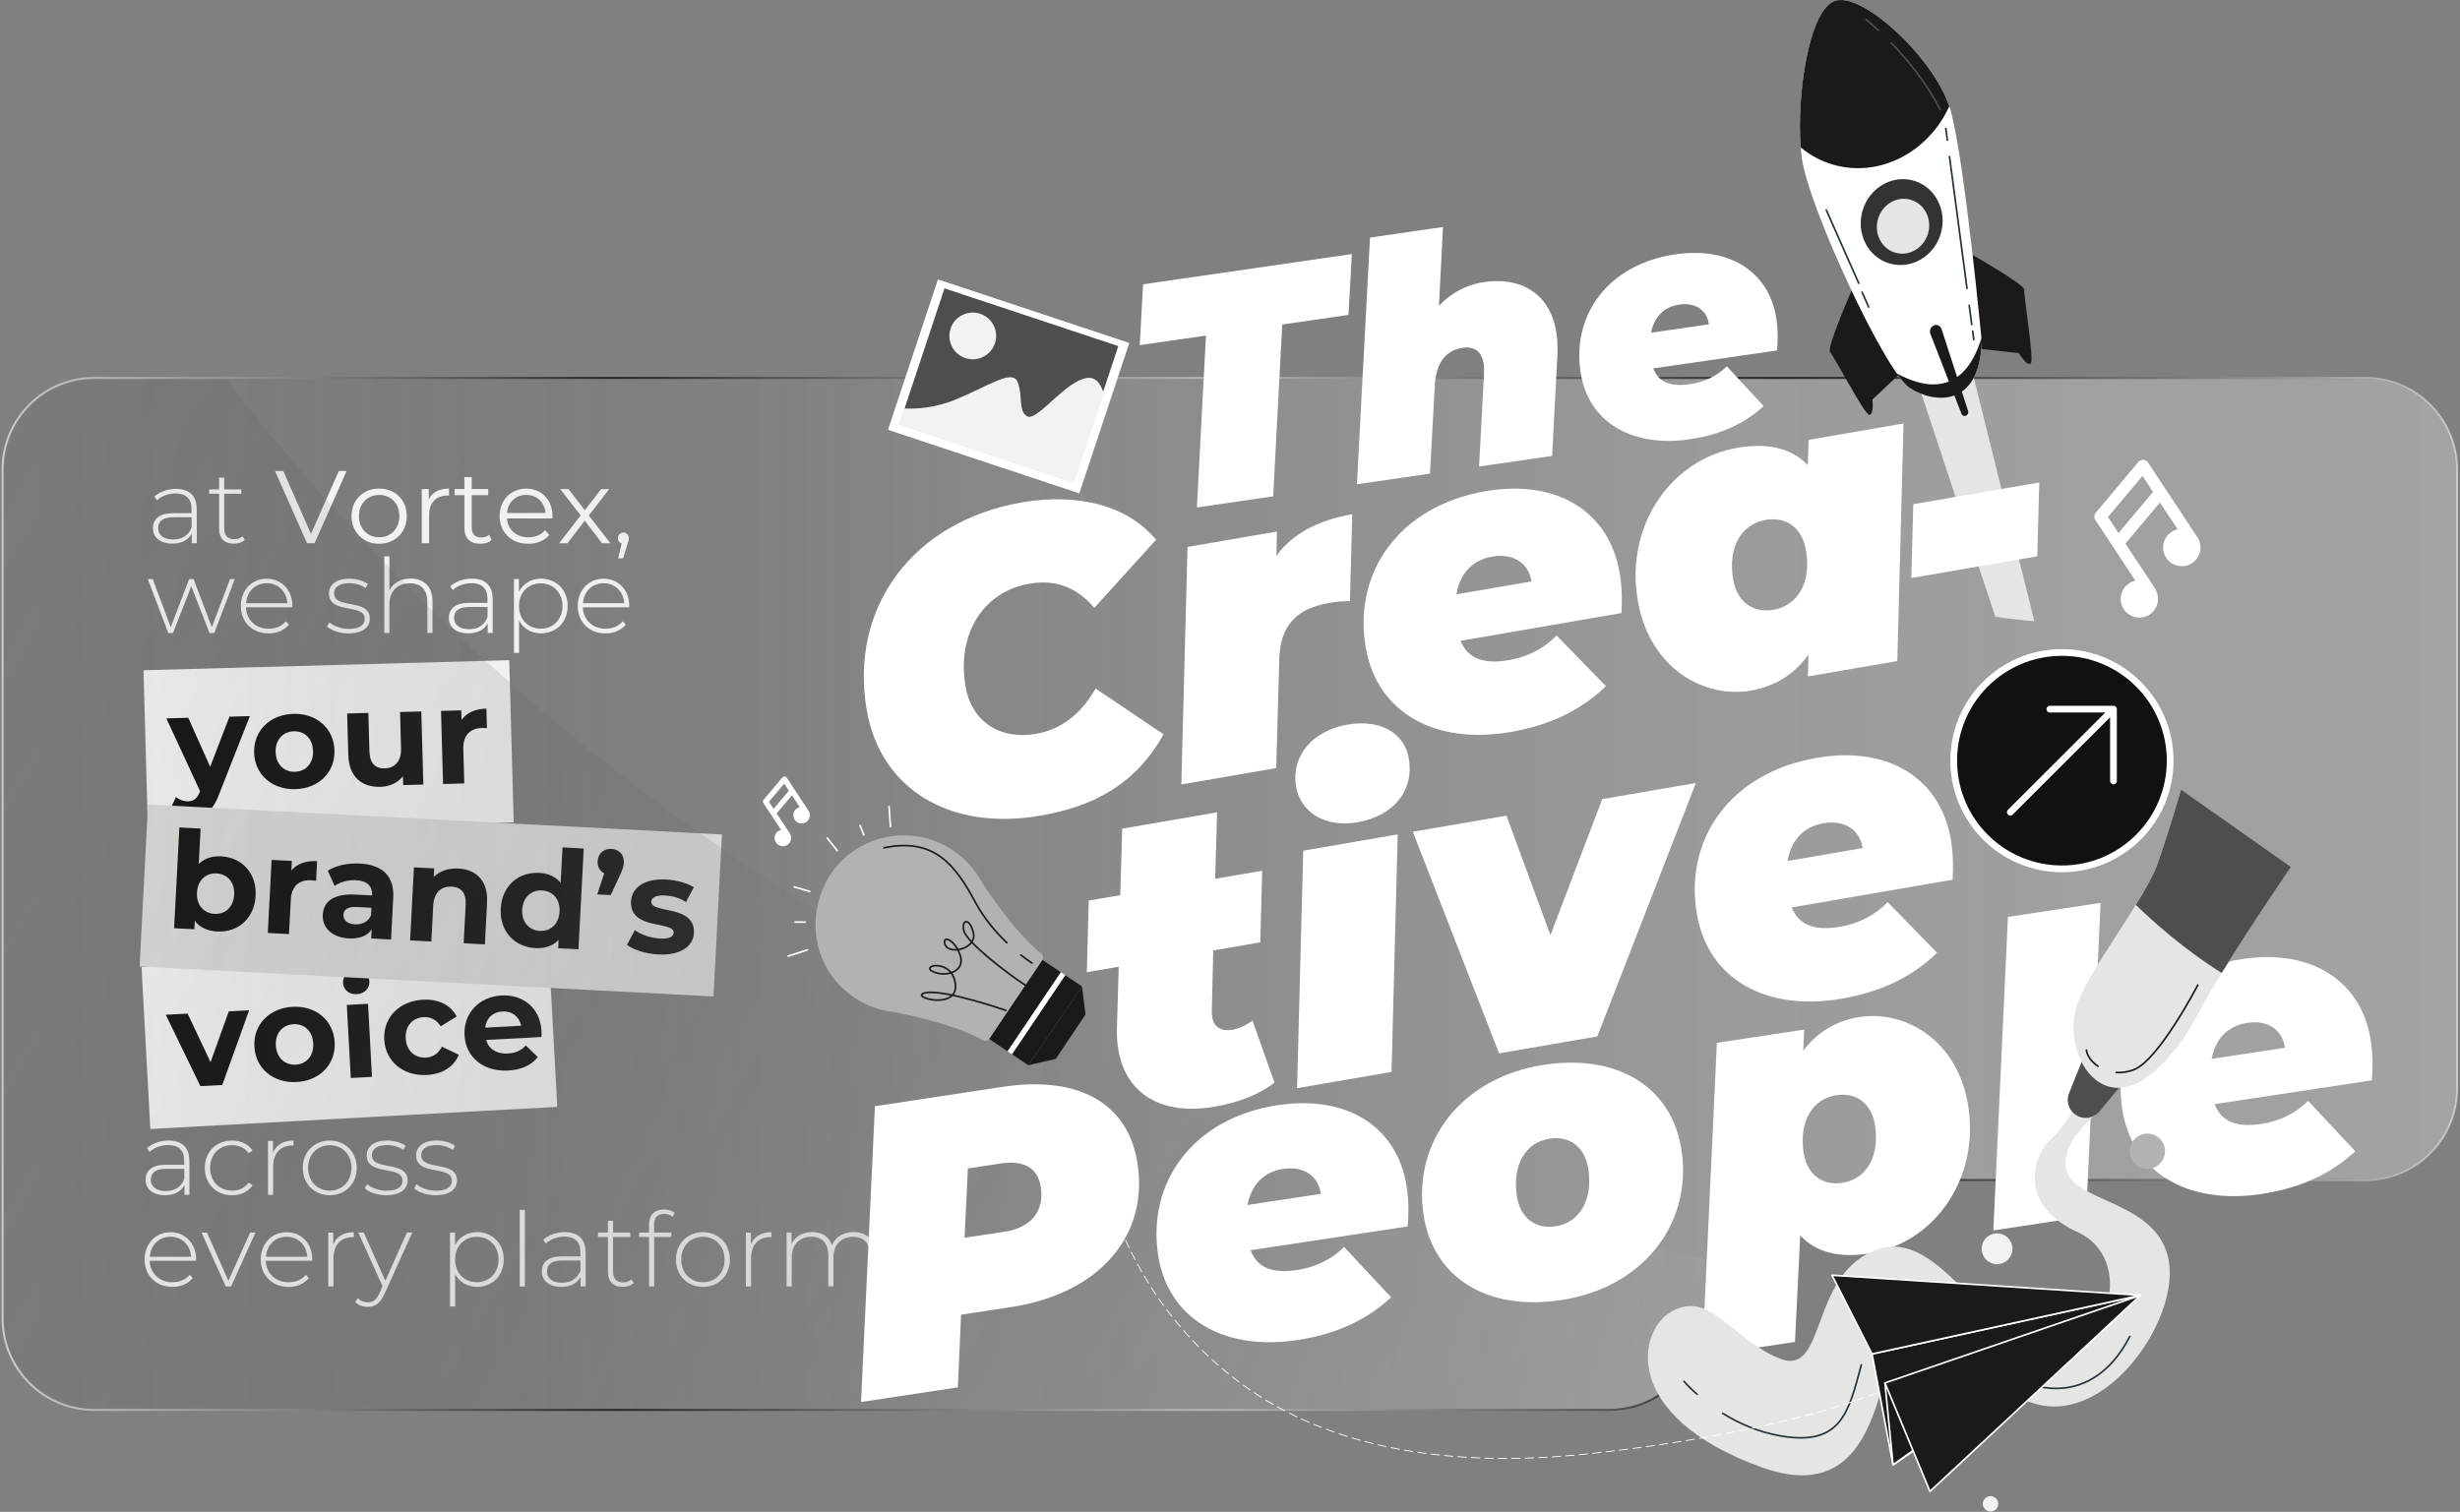 <svg xmlns="http://www.w3.org/2000/svg" width="963" height="592" viewBox="0 0 963 592" fill="none"><rect x="0" y="0" width="963" height="592" fill="#808080" stroke="none"/><path d="M77.035 199.336V212.717H75.087V208.957C73.749 211.379 71.174 212.87 67.481 212.87C62.754 212.87 59.874 210.447 59.874 206.839C59.874 203.638 61.89 200.945 67.752 200.945H74.985V199.251C74.985 195.338 72.834 193.221 68.717 193.221C65.804 193.221 63.178 194.305 61.433 195.897L60.417 194.44C62.517 192.577 65.583 191.442 68.87 191.442C74.087 191.442 77.001 194.102 77.001 199.319L77.035 199.336ZM75.002 206.501V202.537H67.802C63.432 202.537 61.907 204.349 61.907 206.789C61.907 209.533 64.059 211.244 67.769 211.244C71.478 211.244 73.799 209.55 75.002 206.518V206.501Z" fill="white"></path><path d="M95.821 211.396C94.771 212.412 93.077 212.886 91.501 212.886C87.775 212.886 85.759 210.701 85.759 207.144V193.356H81.879V191.611H85.759V187.004H87.775V191.611H94.483V193.356H87.775V206.941C87.775 209.651 89.113 211.142 91.688 211.142C92.941 211.142 94.11 210.735 94.957 209.973L95.804 211.379L95.821 211.396Z" fill="white"></path><path d="M120.198 212.717L107.662 184.429H110.898L122.62 211.057H120.842L132.649 184.429H135.681L123.145 212.717H120.198Z" fill="white"></path><path d="M148.404 212.92C146.354 212.92 144.524 212.463 142.881 211.531C141.238 210.6 139.967 209.329 139.019 207.686C138.07 206.06 137.613 204.197 137.613 202.096C137.613 199.996 138.087 198.099 139.019 196.473C139.967 194.864 141.238 193.593 142.864 192.678C144.474 191.764 146.32 191.306 148.404 191.306C150.487 191.306 152.368 191.764 153.994 192.678C155.62 193.593 156.908 194.864 157.839 196.473C158.771 198.082 159.228 199.962 159.228 202.096C159.228 204.231 158.771 206.06 157.839 207.686C156.908 209.312 155.62 210.6 153.977 211.531C152.334 212.463 150.47 212.92 148.404 212.92ZM148.404 210.379C149.945 210.379 151.3 210.041 152.486 209.346C153.672 208.652 154.604 207.686 155.298 206.433C155.993 205.179 156.332 203.739 156.332 202.096C156.332 200.453 155.993 198.963 155.298 197.726C154.604 196.49 153.672 195.524 152.486 194.83C151.3 194.135 149.945 193.796 148.438 193.796C146.93 193.796 145.575 194.135 144.389 194.83C143.203 195.524 142.254 196.473 141.56 197.726C140.865 198.963 140.51 200.419 140.51 202.096C140.51 203.773 140.865 205.196 141.56 206.433C142.254 207.686 143.203 208.652 144.389 209.346C145.575 210.041 146.913 210.379 148.387 210.379H148.404Z" fill="white"></path><path d="M165.107 212.717V191.493H167.851V197.269L167.563 196.252C168.156 194.643 169.156 193.407 170.562 192.56C171.968 191.713 173.696 191.289 175.779 191.289V194.084C175.678 194.084 175.559 194.084 175.457 194.067C175.356 194.067 175.237 194.05 175.136 194.05C172.899 194.05 171.155 194.728 169.884 196.083C168.614 197.438 167.987 199.369 167.987 201.876V212.7H165.124L165.107 212.717Z" fill="white"></path><path d="M177.998 193.881V191.493H191.127V193.881H177.998ZM188.01 212.92C186.011 212.92 184.486 212.378 183.402 211.311C182.318 210.227 181.793 208.703 181.793 206.738V186.818H184.656V206.585C184.656 207.822 184.977 208.787 185.604 209.448C186.231 210.125 187.146 210.464 188.332 210.464C189.602 210.464 190.652 210.108 191.482 209.38L192.499 211.447C191.94 211.955 191.245 212.327 190.449 212.581C189.653 212.819 188.84 212.937 188.01 212.937V212.92Z" fill="white"></path><path d="M206.729 212.92C204.526 212.92 202.578 212.463 200.901 211.531C199.224 210.6 197.92 209.329 196.988 207.686C196.039 206.06 195.582 204.197 195.582 202.097C195.582 199.996 196.039 198.133 196.937 196.524C197.835 194.915 199.072 193.627 200.664 192.712C202.24 191.781 204.018 191.323 205.983 191.323C207.948 191.323 209.744 191.781 211.303 192.679C212.844 193.576 214.064 194.847 214.962 196.473C215.842 198.099 216.3 199.979 216.3 202.113C216.3 202.249 216.3 202.385 216.283 202.537C216.283 202.689 216.266 202.842 216.266 202.994H197.801V200.86H214.741L213.606 201.707C213.606 200.166 213.268 198.81 212.624 197.608C211.963 196.405 211.065 195.473 209.93 194.796C208.795 194.118 207.491 193.78 206.017 193.78C204.543 193.78 203.256 194.118 202.104 194.796C200.952 195.473 200.037 196.405 199.394 197.625C198.75 198.844 198.428 200.233 198.428 201.792V202.232C198.428 203.841 198.784 205.264 199.495 206.501C200.207 207.72 201.206 208.686 202.494 209.363C203.781 210.058 205.238 210.397 206.881 210.397C208.169 210.397 209.388 210.159 210.506 209.702C211.624 209.245 212.59 208.55 213.403 207.602L215.012 209.465C214.064 210.6 212.895 211.464 211.472 212.057C210.066 212.649 208.507 212.937 206.796 212.937L206.729 212.92Z" fill="white"></path><path d="M218.892 212.717L227.87 201.08L227.836 202.503L219.315 191.51H222.551L229.547 200.606L228.327 200.572L235.324 191.527H238.474L229.869 202.639L229.903 201.097L238.949 212.734H235.679L228.276 203.028L229.411 203.198L222.144 212.734H218.909L218.892 212.717Z" fill="white"></path><path d="M241.981 218.628L243.76 211.158L244.082 212.903C243.455 212.903 242.947 212.7 242.523 212.293C242.1 211.887 241.896 211.362 241.896 210.718C241.896 210.074 242.1 209.549 242.523 209.143C242.947 208.736 243.438 208.533 244.048 208.533C244.658 208.533 245.166 208.753 245.556 209.177C245.945 209.6 246.148 210.125 246.148 210.718C246.148 210.938 246.148 211.142 246.115 211.362C246.081 211.582 246.03 211.819 245.945 212.09C245.86 212.361 245.759 212.683 245.623 213.056L243.929 218.628H241.981Z" fill="white"></path><path d="M91.908 226.759L83.895 247.865H81.998L74.883 229.554L67.734 247.865H65.871L57.858 226.759H59.806L66.837 245.595L74.036 226.759H75.781L82.93 245.561L90.045 226.759H91.908Z" fill="white"></path><path d="M114.422 237.786H96.262C96.465 242.8 100.141 246.188 105.189 246.188C107.866 246.188 110.322 245.222 111.948 243.241L113.117 244.579C111.254 246.849 108.34 248.017 105.155 248.017C98.769 248.017 94.28 243.579 94.28 237.312C94.28 231.045 98.6 226.607 104.393 226.607C110.187 226.607 114.456 230.977 114.456 237.244C114.456 237.414 114.422 237.6 114.422 237.803V237.786ZM96.313 236.211H112.49C112.203 231.637 108.899 228.368 104.41 228.368C99.921 228.368 96.651 231.604 96.329 236.211H96.313Z" fill="white"></path><path d="M127.991 245.307L128.922 243.698C130.532 245.07 133.412 246.239 136.529 246.239C140.967 246.239 142.763 244.663 142.763 242.275C142.763 236.126 128.77 240.666 128.77 232.366C128.77 229.165 131.447 226.59 136.783 226.59C139.459 226.59 142.356 227.403 144.016 228.656L143.084 230.266C141.306 228.978 139.002 228.368 136.732 228.368C132.615 228.368 130.786 230.062 130.786 232.332C130.786 238.684 144.778 234.195 144.778 242.241C144.778 245.68 141.831 248.017 136.444 248.017C132.971 248.017 129.651 246.849 127.991 245.307Z" fill="white"></path><path d="M169.308 235.517V247.848H167.292V235.686C167.292 230.909 164.751 228.402 160.465 228.402C155.485 228.402 152.452 231.604 152.452 236.601V247.831H150.437V217.833H152.452V231.129C153.909 228.267 156.823 226.556 160.736 226.556C165.869 226.556 169.308 229.588 169.308 235.483V235.517Z" fill="white"></path><path d="M192.871 234.466V247.848H190.923V244.087C189.585 246.51 187.01 248 183.317 248C178.591 248 175.711 245.578 175.711 241.97C175.711 238.769 177.727 236.075 183.588 236.075H190.822V234.382C190.822 230.469 188.67 228.351 184.554 228.351C181.64 228.351 179.014 229.435 177.269 231.028L176.253 229.571C178.354 227.708 181.42 226.573 184.706 226.573C189.924 226.573 192.837 229.232 192.837 234.449L192.871 234.466ZM190.855 241.631V237.668H183.656C179.285 237.668 177.761 239.48 177.761 241.919C177.761 244.663 179.912 246.374 183.622 246.374C187.332 246.374 189.653 244.68 190.855 241.648V241.631Z" fill="white"></path><path d="M222.212 237.295C222.212 243.647 217.723 248 211.777 248C208.05 248 204.899 246.188 203.205 243.02V255.674H201.189V226.725H203.137V231.705C204.797 228.47 207.982 226.573 211.794 226.573C217.74 226.573 222.229 230.977 222.229 237.278L222.212 237.295ZM220.196 237.295C220.196 231.993 216.52 228.402 211.658 228.402C206.796 228.402 203.171 231.993 203.171 237.295C203.171 242.597 206.813 246.188 211.658 246.188C216.503 246.188 220.196 242.597 220.196 237.295Z" fill="white"></path><path d="M246.301 237.786H228.141C228.344 242.8 232.02 246.188 237.069 246.188C239.745 246.188 242.202 245.222 243.828 243.241L244.997 244.579C243.133 246.849 240.22 248.017 237.035 248.017C230.648 248.017 226.159 243.579 226.159 237.312C226.159 231.045 230.479 226.607 236.272 226.607C242.066 226.607 246.335 230.977 246.335 237.244C246.335 237.414 246.301 237.6 246.301 237.803V237.786ZM228.192 236.211H244.37C244.082 231.637 240.779 228.368 236.289 228.368C231.8 228.368 228.531 231.604 228.209 236.211H228.192Z" fill="white"></path><path d="M74.154 454.484V467.866H72.206V464.105C70.868 466.527 68.293 468.018 64.6 468.018C59.874 468.018 56.994 465.596 56.994 461.988C56.994 458.786 59.01 456.093 64.871 456.093H72.105V454.399C72.105 450.487 69.97 448.369 65.837 448.369C62.923 448.369 60.297 449.453 58.553 451.045L57.536 449.589C59.637 447.726 62.703 446.591 65.989 446.591C71.207 446.591 74.121 449.25 74.121 454.467L74.154 454.484ZM72.139 461.632V457.669H64.939C60.569 457.669 59.044 459.481 59.044 461.92C59.044 464.664 61.195 466.375 64.905 466.375C68.615 466.375 70.936 464.681 72.139 461.649V461.632Z" fill="white"></path><path d="M80.169 457.313C80.169 451.012 84.658 446.607 90.841 446.607C94.195 446.607 97.109 447.895 98.854 450.486L97.363 451.57C95.822 449.436 93.484 448.42 90.858 448.42C85.878 448.42 82.253 451.977 82.253 457.313C82.253 462.648 85.895 466.206 90.858 466.206C93.484 466.206 95.839 465.189 97.363 463.055L98.854 464.139C97.109 466.68 94.212 468.018 90.841 468.018C84.658 468.018 80.169 463.58 80.169 457.313Z" fill="white"></path><path d="M114.896 446.591V448.572C114.726 448.572 114.574 448.539 114.404 448.539C109.712 448.539 106.934 451.655 106.934 456.872V467.866H104.918V446.76H106.866V451.367C108.154 448.301 110.949 446.591 114.913 446.591H114.896Z" fill="white"></path><path d="M118.539 457.313C118.539 451.045 123.028 446.607 129.092 446.607C135.157 446.607 139.646 451.045 139.646 457.313C139.646 463.58 135.157 468.018 129.092 468.018C123.028 468.018 118.539 463.58 118.539 457.313ZM137.579 457.313C137.579 452.011 133.937 448.42 129.092 448.42C124.247 448.42 120.605 452.011 120.605 457.313C120.605 462.615 124.247 466.206 129.092 466.206C133.937 466.206 137.579 462.615 137.579 457.313Z" fill="white"></path><path d="M142.78 465.308L143.712 463.699C145.321 465.071 148.201 466.24 151.318 466.24C155.756 466.24 157.552 464.664 157.552 462.276C157.552 456.127 143.559 460.667 143.559 452.367C143.559 449.165 146.236 446.591 151.572 446.591C154.248 446.591 157.145 447.404 158.805 448.657L157.873 450.266C156.095 448.979 153.791 448.369 151.521 448.369C147.404 448.369 145.575 450.063 145.575 452.333C145.575 458.685 159.567 454.196 159.567 462.242C159.567 465.681 156.62 468.018 151.233 468.018C147.76 468.018 144.44 466.849 142.78 465.308Z" fill="white"></path><path d="M162.108 465.308L163.04 463.699C164.666 465.071 167.529 466.24 170.646 466.24C175.085 466.24 176.88 464.664 176.88 462.276C176.88 456.127 162.888 460.667 162.888 452.367C162.888 449.165 165.564 446.591 170.9 446.591C173.577 446.591 176.474 447.404 178.134 448.657L177.202 450.266C175.423 448.979 173.12 448.369 170.85 448.369C166.733 448.369 164.904 450.063 164.904 452.333C164.904 458.685 178.896 454.196 178.896 462.242C178.896 465.681 175.949 468.018 170.562 468.018C167.089 468.018 163.769 466.849 162.108 465.308Z" fill="white"></path><path d="M76.747 493.68H58.587C58.79 498.694 62.466 502.082 67.514 502.082C70.191 502.082 72.647 501.116 74.274 499.135L75.442 500.473C73.579 502.743 70.665 503.911 67.481 503.911C61.094 503.911 56.605 499.456 56.605 493.206C56.605 486.956 60.925 482.501 66.718 482.501C72.512 482.501 76.781 486.871 76.781 493.138C76.781 493.308 76.747 493.494 76.747 493.697V493.68ZM58.638 492.105H74.816C74.528 487.532 71.224 484.262 66.735 484.262C62.246 484.262 58.977 487.498 58.655 492.105H58.638Z" fill="white"></path><path d="M99.989 482.636L90.451 503.742H88.385L78.881 482.636H81.016L89.418 501.523L97.905 482.636H99.972H99.989Z" fill="white"></path><path d="M122.214 493.68H104.054C104.258 498.694 107.934 502.082 112.982 502.082C115.658 502.082 118.115 501.116 119.741 499.135L120.91 500.473C119.046 502.743 116.133 503.911 112.948 503.911C106.561 503.911 102.072 499.456 102.072 493.206C102.072 486.956 106.392 482.501 112.186 482.501C117.979 482.501 122.248 486.871 122.248 493.138C122.248 493.308 122.214 493.494 122.214 493.697V493.68ZM104.105 492.105H120.283C119.995 487.532 116.692 484.262 112.202 484.262C107.713 484.262 104.444 487.498 104.122 492.105H104.105Z" fill="white"></path><path d="M138.511 482.484V484.466C138.341 484.466 138.189 484.432 138.02 484.432C133.327 484.432 130.532 487.548 130.532 492.765V503.759H128.516V482.653H130.464V487.26C131.752 484.194 134.547 482.484 138.511 482.484Z" fill="white"></path><path d="M161.38 482.636L150.538 506.605C148.844 510.484 146.744 511.737 143.948 511.737C142.051 511.737 140.272 511.093 139.053 509.84L140.069 508.298C141.153 509.433 142.407 509.958 143.982 509.958C145.93 509.958 147.336 509.078 148.624 506.198L149.759 503.657L140.255 482.636H142.39L150.843 501.523L159.296 482.636H161.363H161.38Z" fill="white"></path><path d="M197.192 493.189C197.192 499.541 192.703 503.894 186.757 503.894C183.03 503.894 179.879 502.082 178.185 498.914V511.568H176.169V482.619H178.117V487.599C179.777 484.364 182.962 482.467 186.774 482.467C192.72 482.467 197.209 486.871 197.209 493.172L197.192 493.189ZM195.176 493.189C195.176 487.887 191.5 484.296 186.638 484.296C181.776 484.296 178.151 487.887 178.151 493.189C178.151 498.491 181.793 502.082 186.638 502.082C191.483 502.082 195.176 498.491 195.176 493.189Z" fill="white"></path><path d="M203.459 473.743H205.475V503.742H203.459V473.743Z" fill="white"></path><path d="M229.259 490.36V503.742H227.311V499.982C225.973 502.404 223.398 503.894 219.705 503.894C214.978 503.894 212.099 501.472 212.099 497.864C212.099 494.663 214.115 491.969 219.976 491.969H227.209V490.276C227.209 486.363 225.075 484.245 220.941 484.245C218.028 484.245 215.402 485.329 213.657 486.922L212.641 485.465C214.741 483.602 217.807 482.467 221.094 482.467C226.311 482.467 229.225 485.143 229.225 490.343L229.259 490.36ZM227.226 497.525V493.562H220.027C215.656 493.562 214.131 495.374 214.131 497.813C214.131 500.557 216.283 502.268 219.993 502.268C223.703 502.268 226.023 500.574 227.226 497.542V497.525Z" fill="white"></path><path d="M248.046 502.404C246.996 503.42 245.301 503.894 243.726 503.894C239.999 503.894 237.983 501.709 237.983 498.152V484.364H234.104V482.619H237.983V478.012H239.999V482.619H246.708V484.364H239.999V497.949C239.999 500.659 241.337 502.149 243.912 502.149C245.166 502.149 246.335 501.743 247.182 500.981L248.029 502.404H248.046Z" fill="white"></path><path d="M256.042 479.57V482.636H262.801V484.381H256.092V503.742H254.077V484.381H250.197V482.636H254.077V479.401C254.077 475.878 256.177 473.574 259.938 473.574C261.479 473.574 263.089 474.014 264.105 474.946L263.292 476.487C262.445 475.725 261.276 475.319 260.023 475.319C257.397 475.319 256.059 476.775 256.059 479.57H256.042Z" fill="white"></path><path d="M264.613 493.189C264.613 486.922 269.102 482.484 275.167 482.484C281.232 482.484 285.721 486.922 285.721 493.189C285.721 499.456 281.232 503.894 275.167 503.894C269.102 503.894 264.613 499.439 264.613 493.189ZM283.654 493.189C283.654 487.887 280.012 484.296 275.167 484.296C270.322 484.296 266.68 487.887 266.68 493.189C266.68 498.491 270.322 502.082 275.167 502.082C280.012 502.082 283.654 498.491 283.654 493.189Z" fill="white"></path><path d="M301.967 482.484V484.466C301.797 484.466 301.645 484.432 301.475 484.432C296.783 484.432 294.005 487.548 294.005 492.765V503.759H291.989V482.653H293.937V487.26C295.224 484.194 298.019 482.484 301.983 482.484H301.967Z" fill="white"></path><path d="M342.589 491.41V503.742H340.573V491.58C340.573 486.803 338.1 484.296 333.984 484.296C329.206 484.296 326.259 487.498 326.259 492.494V503.725H324.243V491.563C324.243 486.786 321.77 484.279 317.653 484.279C312.876 484.279 309.928 487.481 309.928 492.478V503.708H307.913V482.602H309.861V487.125C311.233 484.178 314.113 482.433 317.941 482.433C321.77 482.433 324.531 484.178 325.666 487.531C327.038 484.466 330.104 482.433 334.204 482.433C339.303 482.433 342.606 485.465 342.606 491.36L342.589 491.41Z" fill="white"></path><path d="M214.707 369.991L55.399 378.646L58.845 442.072L218.153 433.417L214.707 369.991Z" fill="white"></path><path d="M97.532 395.588L87.012 424.841L78.457 425.299L64.888 397.35L73.443 396.892L82.421 415.914L89.553 396.011L97.532 395.571V395.588Z" fill="#111111"></path><path d="M99.582 409.816C99.107 401.211 105.426 394.724 114.523 394.233C123.62 393.741 130.548 399.5 131.006 408.105C131.48 416.71 125.212 423.198 116.115 423.689C107.018 424.18 100.039 418.438 99.582 409.816ZM122.603 408.563C122.332 403.617 119.029 400.805 114.896 401.042C110.745 401.262 107.713 404.413 107.984 409.359C108.255 414.305 111.609 417.1 115.76 416.88C119.91 416.659 122.874 413.509 122.62 408.563H122.603Z" fill="#111111"></path><path d="M134.275 384.95C134.14 382.342 136.105 380.207 139.188 380.038C142.271 379.869 144.456 381.664 144.592 384.222C144.744 386.983 142.779 389.117 139.696 389.286C136.613 389.456 134.428 387.542 134.292 384.933L134.275 384.95ZM135.766 393.504L144.067 393.047L145.625 421.656L137.324 422.114L135.766 393.504Z" fill="#111111"></path><path d="M150.42 407.055C149.945 398.451 156.264 391.963 165.564 391.455C171.578 391.133 176.44 393.471 178.777 398.044L172.526 401.855C170.832 399.23 168.478 398.129 165.886 398.264C161.685 398.484 158.551 401.601 158.822 406.598C159.093 411.595 162.549 414.339 166.75 414.119C169.359 413.983 171.578 412.679 172.967 409.833L179.591 413.001C177.761 417.693 173.17 420.606 167.173 420.928C157.873 421.436 150.894 415.677 150.42 407.072V407.055Z" fill="#111111"></path><path d="M211.946 406.056L190.314 407.225C191.296 410.748 194.447 412.764 198.818 412.527C201.85 412.357 203.984 411.341 205.848 409.376L210.523 413.916C208.033 417.1 204.137 418.896 198.97 419.184C189.077 419.726 182.301 413.848 181.844 405.345C181.386 396.79 187.586 390.269 196.31 389.795C204.713 389.337 211.506 394.622 211.997 403.82C212.031 404.464 211.98 405.362 211.963 406.056H211.946ZM189.941 402.397L204.035 401.635C203.256 398.044 200.41 395.859 196.7 396.062C192.922 396.265 190.331 398.705 189.958 402.397H189.941Z" fill="#111111"></path><path d="M199.351 258.505L56.176 262.454L57.928 325.951L201.103 322.002L199.351 258.505Z" fill="white"></path><path d="M97.803 280.421L85.708 311.165C83.133 318.161 79.254 320.346 74.087 320.481C71.156 320.566 67.938 319.685 66.023 318.093L68.903 312.097C70.207 313.181 71.986 313.824 73.629 313.774C75.916 313.706 77.17 312.656 78.22 310.081L78.322 309.81L65.126 281.302L73.697 281.065L82.269 300.273L89.824 280.625L97.803 280.404V280.421Z" fill="#111111"></path><path d="M99.48 294.701C99.243 286.079 105.731 279.778 114.828 279.523C123.925 279.269 130.701 285.215 130.938 293.837C131.175 302.459 124.738 308.76 115.641 309.014C106.544 309.268 99.717 303.322 99.48 294.701ZM122.536 294.074C122.4 289.128 119.181 286.231 115.031 286.35C110.881 286.468 107.764 289.534 107.899 294.48C108.035 299.427 111.304 302.323 115.471 302.204C119.622 302.086 122.688 299.02 122.552 294.074H122.536Z" fill="#111111"></path><path d="M164.92 278.575L165.717 307.201L157.839 307.421L157.738 304.017C155.62 306.574 152.469 307.997 148.946 308.099C141.763 308.302 136.596 304.389 136.342 295.564L135.902 279.388L144.203 279.151L144.609 294.108C144.745 298.901 146.93 300.968 150.606 300.866C154.434 300.764 157.145 298.241 156.992 292.973L156.603 278.812L164.903 278.575H164.92Z" fill="#111111"></path><path d="M190.415 277.44L190.619 285.096C189.924 285.062 189.399 285.029 188.755 285.045C184.181 285.164 181.217 287.756 181.369 293.244L181.742 306.761L173.441 306.998L172.645 278.372L180.573 278.151L180.675 281.929C182.623 279.1 185.994 277.575 190.398 277.457L190.415 277.44Z" fill="#111111"></path><path d="M282.612 326.747L57.952 315.013L54.639 378.447L279.298 390.181L282.612 326.747Z" fill="#E5E5E4"></path><path d="M100.073 350.751C99.599 359.745 93.077 365.149 85.047 364.742C81.219 364.539 78.203 363.15 76.255 360.558L76.086 363.862L68.158 363.455L70.224 324.005L78.525 324.445L77.797 338.318C80.05 336.082 83.031 335.133 86.589 335.32C94.618 335.743 100.547 341.807 100.073 350.802V350.751ZM91.671 350.311C91.925 345.364 88.943 342.231 84.793 342.011C80.643 341.79 77.356 344.602 77.102 349.548C76.848 354.494 79.829 357.628 83.98 357.848C88.13 358.068 91.417 355.257 91.671 350.311Z" fill="#111111"></path><path d="M124.128 337.234L123.722 344.89C123.027 344.805 122.502 344.721 121.858 344.687C117.285 344.45 114.117 346.787 113.846 352.259L113.134 365.759L104.833 365.318L106.324 336.709L114.252 337.115L114.049 340.893C116.217 338.233 119.69 336.98 124.111 337.2L124.128 337.234Z" fill="#111111"></path><path d="M153.926 351.547L153.079 367.876L145.32 367.47L145.506 363.912C143.829 366.436 140.78 367.656 136.579 367.453C129.871 367.097 126.093 363.167 126.347 358.221C126.618 353.173 130.362 349.853 139.086 350.294L145.676 350.632C145.862 347.075 143.846 344.89 139.374 344.653C136.342 344.501 133.157 345.348 130.989 346.889L128.312 340.943C131.565 338.877 136.257 337.894 140.831 338.132C149.555 338.589 154.4 342.891 153.943 351.564L153.926 351.547ZM145.252 358.39L145.405 355.46L139.713 355.155C135.834 354.952 134.529 356.324 134.427 358.238C134.326 360.304 136.003 361.778 138.934 361.948C141.695 362.083 144.151 360.948 145.252 358.39Z" fill="#111111"></path><path d="M190.669 353.41L189.806 369.79L181.505 369.35L182.301 354.24C182.538 349.616 180.522 347.38 176.863 347.177C172.882 346.974 169.884 349.26 169.596 354.528L168.85 368.672L160.55 368.232L162.041 339.622L169.969 340.029L169.799 343.382C172.154 341.045 175.576 339.893 179.455 340.096C186.214 340.452 191.11 344.653 190.653 353.376L190.669 353.41Z" fill="#111111"></path><path d="M228.513 332.254L226.447 371.704L218.519 371.298L218.688 367.995C216.486 370.383 213.386 371.45 209.557 371.247C201.477 370.823 195.548 364.759 196.022 355.765C196.497 346.787 203.018 341.367 211.099 341.79C214.606 341.977 217.519 343.247 219.484 345.686L220.213 331.813L228.513 332.254ZM219.061 356.968C219.315 352.021 216.283 348.871 212.183 348.668C208.033 348.447 204.696 351.259 204.425 356.205C204.17 361.151 207.203 364.302 211.353 364.505C215.453 364.725 218.79 361.914 219.044 356.968H219.061Z" fill="#111111"></path><path d="M244.217 337.759C244.149 339.148 243.878 340.147 242.557 343.01L239.067 350.497L233.799 350.226L236.526 341.943C234.866 341.113 233.833 339.453 233.951 337.217C234.121 334.134 236.458 332.237 239.372 332.389C242.354 332.542 244.369 334.727 244.217 337.759Z" fill="#111111"></path><path d="M245.42 370.027L248.503 364.217C250.976 365.996 254.788 367.317 258.294 367.503C262.123 367.707 263.614 366.775 263.698 365.166C263.936 360.491 246.402 364.37 247.012 352.936C247.3 347.516 252.382 343.942 260.734 344.382C264.664 344.585 268.984 345.72 271.609 347.448L268.543 353.207C265.816 351.462 263.021 350.785 260.412 350.649C256.685 350.446 255.025 351.547 254.957 353.021C254.703 357.916 272.236 354.088 271.643 365.352C271.372 370.671 266.222 374.177 257.668 373.737C252.823 373.483 248.012 371.908 245.437 370.01L245.42 370.027Z" fill="#111111"></path><path opacity="0.39" d="M961.397 426.213V183.836C961.397 164.255 945.524 148.366 925.924 148.366H36.869C17.286 148.366 1.396 164.238 1.396 183.836V516.209C1.396 535.79 17.269 551.678 36.869 551.678H630.013C640.888 551.678 651.154 546.698 657.879 538.144L707.412 475.217C714.138 466.68 724.403 461.683 735.279 461.683H925.924C945.507 461.683 961.397 445.811 961.397 426.213Z" fill="url(#paint0_linear_11_2461)"></path><mask id="mask0_11_2461" style="mask-type:luminance" maskUnits="userSpaceOnUse" x="1" y="148" width="961" height="404"><path d="M961.397 426.213V183.836C961.397 164.255 945.524 148.366 925.924 148.366H36.869C17.286 148.366 1.396 164.238 1.396 183.836V516.209C1.396 535.79 17.269 551.678 36.869 551.678H630.013C640.888 551.678 651.154 546.698 657.879 538.144L707.412 475.217C714.138 466.68 724.403 461.683 735.279 461.683H925.924C945.507 461.683 961.397 445.811 961.397 426.213Z" fill="white"></path></mask><g mask="url(#mask0_11_2461)"><path opacity="0.65" d="M994.786 928.413H-18.644L-219.249 382.934L23.283 51.29C212.387 376.142 538.146 483.5 794.993 513.973L994.786 928.396V928.413Z" fill="url(#paint1_linear_11_2461)"></path></g><path d="M925.924 148.366C945.507 148.366 961.397 164.238 961.397 183.836V426.213C961.397 445.794 945.524 461.683 925.924 461.683H735.279C724.404 461.683 714.138 466.663 707.413 475.217L657.88 538.144C651.154 546.681 640.889 551.678 630.013 551.678H36.87C17.287 551.678 1.397 535.807 1.397 516.209V183.836C1.397 164.255 17.27 148.366 36.87 148.366H925.924ZM925.924 147.57H36.87C16.863 147.57 0.601 163.848 0.601 183.836V516.209C0.601 536.213 16.88 552.475 36.87 552.475H630.013C641.21 552.475 651.595 547.427 658.523 538.636L708.056 475.708C714.663 467.306 724.59 462.479 735.296 462.479H925.941C945.947 462.479 962.21 446.201 962.21 426.213V183.836C962.21 163.832 945.93 147.57 925.941 147.57H925.924Z" fill="url(#paint2_linear_11_2461)"></path><path d="M442.077 134.294L367.179 109.41L347.608 168.307L422.506 193.191L442.077 134.294Z" fill="white"></path><path d="M437.784 135.521L369.734 112.912L352.128 165.894L420.178 188.503L437.784 135.521Z" fill="#4D4E4E"></path><path d="M432.101 154.058C430.322 148.671 427.731 146.503 422.462 148.959C414.416 152.703 405.353 165.204 401.931 162.934C398.526 160.664 400.457 154.888 398.407 149.671C396.357 144.454 387.853 150.704 374.25 156.378C365.95 159.851 358.411 160.19 353.787 159.936L351.686 166.271L420.463 189.121L432.118 154.058H432.101Z" fill="#F2F2F2"></path><path d="M389.48 134.426C387.887 139.22 382.704 141.811 377.91 140.219C373.116 138.627 370.524 133.444 372.116 128.65C373.709 123.856 378.892 121.265 383.686 122.857C388.48 124.449 391.072 129.632 389.48 134.426Z" fill="#F2F2F2"></path><path d="M725.115 113.083C725.115 113.083 714.866 136.492 716.407 137.915C717.949 139.338 729.807 162.341 731.738 162.426C733.67 162.493 732.992 156.446 732.992 156.446L744.46 145.622L725.115 113.1V113.083Z" fill="#1A1A1A"></path><path d="M770.565 98.922C770.565 98.922 792.825 111.457 792.452 113.524C792.079 115.59 796.45 141.1 794.942 142.319C793.452 143.539 790.335 138.288 790.335 138.288L774.665 136.543L770.565 98.922Z" fill="#1A1A1A"></path><path d="M745.172 133.122L781.086 241.462C786.168 242.275 791.267 242.868 796.383 243.224L766.636 123.704L745.172 133.122Z" fill="#E5E5E4"></path><path d="M775.783 133.731C775.783 133.731 769.091 62.877 763.586 43.177C758.08 23.494 728.52 -4.184 717.864 0.525C707.209 5.234 702.686 42.516 705.346 61.877C708.005 81.221 738.074 145.707 747.51 151.873C756.945 158.056 774.987 159.885 775.766 133.731H775.783Z" fill="white"></path><path d="M775.783 133.731C775.783 133.731 775.732 133.257 775.647 132.393C768.549 155.701 752.812 151.89 742.529 146.215C744.494 149.027 746.205 151.009 747.51 151.873C756.945 158.056 774.987 159.885 775.766 133.731H775.783Z" fill="#1A1A1A"></path><path d="M717.864 0.525C707.921 4.912 703.33 37.621 704.905 57.711C708.547 60.743 712.782 63.063 717.543 64.452C735.652 69.737 754.879 59.675 763.078 41.602C756.505 22.054 728.232 -4.048 717.864 0.525Z" fill="#1A1A1A"></path><path d="M740.378 16.82C746.476 23.139 754.133 32.285 759.537 42.991" stroke="#4D4E4E" stroke-width="0.658" stroke-linecap="round" stroke-linejoin="round"></path><path d="M730.451 7.605C730.451 7.605 732.382 9.147 735.364 11.908" stroke="#4D4E4E" stroke-width="0.658" stroke-linecap="round" stroke-linejoin="round"></path><path d="M772.226 129.7L772.666 133.003" stroke="#263238" stroke-width="0.658" stroke-linecap="round" stroke-linejoin="round"></path><path d="M770.87 119.554L771.87 127.058" stroke="#263238" stroke-width="0.658" stroke-linecap="round" stroke-linejoin="round"></path><path d="M763.162 61.335L770.006 112.931" stroke="#263238" stroke-width="0.658" stroke-linecap="round" stroke-linejoin="round"></path><path d="M761.706 50.257L762.315 54.898" stroke="#263238" stroke-width="0.658" stroke-linecap="round" stroke-linejoin="round"></path><path d="M714.934 82.238L727.622 110.898" stroke="#263238" stroke-width="0.658" stroke-linecap="round" stroke-linejoin="round"></path><path d="M728.943 114.405L731.535 120.231" stroke="#263238" stroke-width="0.658" stroke-linecap="round" stroke-linejoin="round"></path><path d="M759.756 91.43C762.368 82.476 757.626 73.217 749.165 70.749C740.705 68.282 731.729 73.54 729.117 82.494C726.505 91.448 731.247 100.707 739.708 103.174C748.168 105.642 757.144 100.383 759.756 91.43Z" fill="#333333"></path><path d="M754.743 91.435C753.066 97.16 747.34 100.514 741.937 98.939C736.533 97.364 733.5 91.452 735.177 85.727C736.854 80.001 742.58 76.648 747.984 78.223C753.388 79.798 756.42 85.71 754.743 91.435Z" fill="#E5E5E4"></path><path d="M755.641 130.632L767.821 161.968C768.075 162.731 768.888 163.086 769.6 162.781C770.328 162.46 770.701 161.596 770.413 160.834L760.012 128.735C759.52 127.43 758.08 126.871 756.861 127.515C755.76 128.091 755.217 129.463 755.641 130.649V130.632Z" fill="#1A1A1A"></path><path d="M392.444 425.586L342.504 433.158L337.066 548.985L374.962 543.243L376.232 514.786L395.663 511.839C430.187 506.604 449.617 484.11 445.314 455.686C441.757 432.243 422.648 421.013 392.444 425.586ZM393.172 482.314L377.587 484.669L378.892 457.533L391.58 455.602C400.253 454.281 406.216 456.838 407.436 464.867C408.876 474.336 403.59 480.722 393.155 482.314H393.172Z" fill="white"></path><path d="M500.167 432.752C467.404 437.715 448.99 462.53 453.361 491.427C457.139 516.31 478.958 529.116 507.858 524.729C521.19 522.713 533.776 518.004 544.584 507.994L526.153 488.277C521.173 493.308 514.549 496.272 507.959 497.271C498.49 498.711 492.256 496.695 489.545 489.547L551.055 480.231C551.479 475.403 551.496 470.135 550.665 464.681C547.227 442.034 528.254 428.483 500.15 432.752H500.167ZM488.343 471.829C489.732 464.715 493.95 458.99 502.301 457.719C510.009 456.551 515.972 460.091 517.09 467.476L488.343 471.829Z" fill="white"></path><path d="M604.399 416.948C572.433 421.792 552.901 446.76 557.272 475.674C560.998 500.252 582.055 513.482 611.124 509.077C643.09 504.233 662.623 479.265 658.252 450.351C654.525 425.79 633.468 412.543 604.399 416.948ZM608.888 480.18C600.706 481.416 595.031 476.538 593.795 468.34C591.948 456.127 597.183 447.302 606.652 445.862C614.851 444.625 620.509 449.504 621.763 457.702C623.609 469.915 618.375 478.757 608.905 480.18H608.888Z" fill="white"></path><path d="M728.215 398.18C718.746 399.619 711.377 404.176 705.905 411.426L706.295 403.159L672.092 408.343L666.367 530.946L702.669 525.44L704.719 483.737C711.207 490.801 720.66 492.495 731.434 490.868C756.641 487.04 774.902 462.259 770.532 433.361C766.568 407.191 745.748 395.554 728.232 398.213L728.215 398.18ZM721.151 463.157C712.969 464.393 707.294 459.515 706.058 451.316C704.211 439.104 709.446 430.278 718.915 428.839C727.097 427.602 732.772 432.48 734.009 440.679C735.855 452.892 730.621 461.734 721.151 463.157Z" fill="white"></path><path d="M780.323 481.789L816.626 476.284L822.318 353.529L786.032 359.034L780.323 481.789Z" fill="white"></path><path d="M928.093 407.479C924.654 384.832 905.681 371.281 877.577 375.549C844.815 380.512 826.401 405.328 830.771 434.225C834.549 459.108 856.368 471.914 885.268 467.527C898.6 465.511 911.186 460.802 921.994 450.791L903.563 431.074C898.583 436.105 891.959 439.07 885.369 440.069C875.9 441.509 869.666 439.493 866.955 432.345L928.465 423.029C928.889 418.201 928.906 412.933 928.076 407.479H928.093ZM865.753 414.627C867.142 407.513 871.36 401.787 879.711 400.517C887.419 399.348 893.382 402.888 894.5 410.274L865.753 414.627Z" fill="white"></path><path d="M468.539 198.692L498.405 194.355L501.945 127.074L527.881 123.297L529.202 99.481L447.482 111.321L446.161 135.154L472.097 131.394L468.539 198.692Z" fill="white"></path><path d="M561.642 151.212C562.116 141.981 566.063 137.136 572.518 136.205C577.329 135.51 580.09 137.695 580.818 142.624C581.005 143.895 580.954 145.318 580.92 146.876L579.006 182.668L607.601 178.518L609.651 139.22C609.837 136.086 609.684 133.274 609.312 130.615C607.025 114.811 595.234 108.374 581.072 110.424C574.754 111.338 568.333 114.337 563.302 119.723L564.895 88.878L536.3 93.028L531.184 189.613L559.779 185.463L561.659 151.212H561.642Z" fill="white"></path><path d="M661.42 172.013C671.923 170.489 681.85 166.847 690.405 159.021L676.006 143.42C672.058 147.35 666.841 149.654 661.64 150.416C654.17 151.5 649.291 149.891 647.19 144.25L695.639 137.221C695.995 133.427 696.046 129.277 695.419 124.991C692.827 107.155 677.971 96.398 655.83 99.6C630.013 103.343 615.394 122.772 618.697 145.538C621.543 165.153 638.652 175.316 661.42 172.013ZM657.388 119.249C663.453 118.368 668.128 121.18 668.975 126.99L646.326 130.276C647.461 124.686 650.815 120.197 657.388 119.249Z" fill="white"></path><path d="M407.182 319.397C428.391 315.738 444.501 307.049 455.512 287.535L428.899 269.614C422.648 280.506 414.585 285.791 405.556 287.349C391.258 289.822 380.332 282.386 377.994 268.903C374.454 248.356 384.787 231.688 403.032 228.538C413.552 226.725 421.971 230.35 428.374 238.04L452.548 211.362C441.621 198.014 422.106 192.915 400.084 196.71C357.513 204.044 332.323 237.668 339.303 278.117C344.571 308.692 371.523 325.546 407.182 319.397Z" fill="white"></path><path d="M500.81 257.723C501.251 244.612 507.942 238.21 520.275 236.092C522.9 235.635 525.238 235.398 528.44 235.364L529.355 201.351C516.531 203.553 506.079 208.753 499.659 217.646L499.879 208.126L464.863 214.157L462.441 307.167L499.591 300.764L500.81 257.74V257.723Z" fill="white"></path><path d="M633.994 224.1C629.996 200.928 610.227 187.41 581.462 192.357C547.921 198.133 529.523 223.981 534.639 253.573C539.027 279.049 561.71 291.736 591.287 286.638C604.941 284.283 617.765 279.202 628.657 268.683L609.329 248.83C604.314 254.098 597.589 257.283 590.847 258.452C581.14 260.129 574.72 258.181 571.772 250.914L634.739 240.056C635.061 235.093 634.976 229.69 634.011 224.1H633.994ZM570.129 232.722C571.4 225.387 575.618 219.425 584.172 217.951C592.067 216.596 598.25 220.102 599.554 227.657L570.129 232.722Z" fill="white"></path><path d="M680.088 175.35C654.272 179.805 636.044 205.62 641.143 235.212C645.768 262.009 667.383 273.51 685.306 270.427C695.013 268.75 702.466 263.906 707.938 256.368L707.718 264.872L742.733 258.841L745.156 165.831L708.006 172.233L707.684 182.109C700.874 174.994 691.133 173.453 680.105 175.35H680.088ZM706.972 215.41C709.124 227.911 703.94 237.092 694.233 238.769C685.848 240.209 679.919 235.313 678.479 226.929C676.328 214.428 681.511 205.247 691.218 203.57C699.603 202.13 705.533 207.026 706.972 215.41Z" fill="white"></path><path d="M798.297 188.918L748.984 197.421L748.205 226.336L797.518 217.832L798.297 188.918Z" fill="white"></path><path d="M437.792 411.07C440.875 428.991 455.427 436.8 475.484 433.344C484.192 431.837 492.662 428.855 498.913 423.892L490.324 399.653C487.749 401.449 485.428 402.702 482.481 403.21C478.212 403.939 475.23 402.431 474.502 398.145C474.366 397.332 474.383 396.469 474.383 395.452L474.942 372.161L493.356 368.994L494.102 340.943L475.688 344.111L476.45 318.076L439.3 324.479L438.538 350.514L426.205 352.631L425.46 380.682L437.945 378.53L437.25 402.008C437.132 405.243 437.318 408.258 437.792 411.053V411.07Z" fill="white"></path><path d="M527.559 283.724C513.261 286.197 505.384 296.513 507.366 308.014C509.06 317.873 518.445 324.208 531.438 321.972C545.735 319.499 553.63 309.336 551.512 297.021C549.818 287.163 540.535 281.488 527.559 283.724Z" fill="white"></path><path d="M547.159 326.715L510.178 333.101L507.756 426.095L544.736 419.726L547.159 326.715Z" fill="white"></path><path d="M625.287 405.836L663.877 306.591L627.218 312.909L606.941 366.182L589.729 319.38L553.071 325.698L586.833 412.459L625.287 405.836Z" fill="white"></path><path d="M720.914 391.048C734.551 388.694 747.391 383.612 758.284 373.093L738.955 353.241C733.941 358.509 727.216 361.693 720.474 362.862C710.767 364.539 704.346 362.591 701.399 355.324L764.366 344.467C764.687 339.503 764.603 334.1 763.637 328.51C759.639 305.338 739.87 291.821 711.106 296.767C677.564 302.543 659.167 328.409 664.283 357.984C668.67 383.46 691.353 396.147 720.931 391.048H720.914ZM713.816 322.361C721.71 321.006 727.893 324.513 729.198 332.067L699.773 337.132C701.043 329.798 705.261 323.835 713.816 322.361Z" fill="white"></path><path d="M807.174 340.215C830.572 340.215 849.541 321.248 849.541 297.851C849.541 274.454 830.572 255.487 807.174 255.487C783.775 255.487 764.806 274.454 764.806 297.851C764.806 321.248 783.775 340.215 807.174 340.215Z" fill="#111111" stroke="white" stroke-width="2.64" stroke-miterlimit="10"></path><path d="M786.98 318.025L827.349 277.677H802.447H827.349V305.795" stroke="white" stroke-width="2.64" stroke-linecap="round" stroke-linejoin="round"></path><path d="M308.522 374.398L316.128 371.925" stroke="white" stroke-width="0.658" stroke-linecap="round" stroke-linejoin="round"></path><path d="M311.232 361.05L315.179 361.067" stroke="white" stroke-width="0.658" stroke-linecap="round" stroke-linejoin="round"></path><path d="M310.928 347.296L316.992 349.074" stroke="white" stroke-width="0.658" stroke-linecap="round" stroke-linejoin="round"></path><path d="M348.027 315.722L348.586 323.7" stroke="white" stroke-width="0.658" stroke-linecap="round" stroke-linejoin="round"></path><path d="M336.677 323.26L338.168 326.918" stroke="white" stroke-width="0.658" stroke-linecap="round" stroke-linejoin="round"></path><path d="M323.819 328.138L327.749 333.101" stroke="white" stroke-width="0.658" stroke-linecap="round" stroke-linejoin="round"></path><path d="M325.496 341.757C325.496 341.757 325.428 341.858 325.394 341.909C325.36 341.96 325.326 342.011 325.293 342.061C314.4 358.916 318.686 380.038 334.356 390.574C339.201 393.843 344.587 395.707 350.025 396.282C352.837 396.808 359.664 398.213 368.05 400.653C375.791 402.906 382.923 406.158 383.889 406.818C383.99 406.886 384.075 406.954 384.177 407.022C385.362 407.886 387.023 407.581 387.836 406.378L387.937 406.226L396.594 393.369L396.695 393.217L399.033 389.744L399.135 389.592L407.791 376.735L407.893 376.583C408.706 375.363 408.35 373.72 407.114 372.941C407.012 372.873 406.91 372.805 406.809 372.755C405.843 372.111 400.151 366.724 395.137 360.406C389.716 353.563 385.854 347.753 384.312 345.365C381.737 340.554 377.977 336.268 373.132 332.999C357.462 322.463 336.304 326.427 325.496 341.79V341.757Z" fill="#B3B2B3"></path><path d="M408.099 375.857L387.238 406.839L394.433 411.683L415.294 380.7L408.099 375.857Z" fill="#1A1A1A"></path><path d="M423.58 386.255L417.007 381.834L396.154 412.832L402.54 417.117L423.58 386.255Z" fill="#1A1A1A"></path><path d="M415.29 380.694L394.429 411.677L396.144 412.831L417.004 381.848L415.29 380.694Z" fill="white"></path><path d="M402.54 417.117L413.297 414.627L424.952 397.231L423.58 386.255L402.54 417.117Z" fill="#1A1A1A"></path><path d="M394.138 369.147C389.97 365.149 385.295 359.796 381.839 353.343C373.979 338.64 365.695 327.901 346.062 331.966" stroke="#1A1A1A" stroke-width="0.658" stroke-linecap="round" stroke-linejoin="round"></path><path d="M403.98 377.108C403.98 377.108 402.235 376.007 399.644 373.94" stroke="#1A1A1A" stroke-width="0.658" stroke-linecap="round" stroke-linejoin="round"></path><path d="M393.765 395.639C393.765 395.639 369.761 387.322 362.392 388.728C355.04 390.151 375.063 395.961 374.013 385.509C372.963 375.058 359.987 378.022 365.187 380.428C370.388 382.85 378.163 380.428 375.826 373.872C373.488 367.317 368.389 366.114 370.032 370.027C371.675 373.94 382.382 371.535 381.06 365.386C379.739 359.254 376.232 359.881 377.316 364.455C378.401 369.028 395.036 381.698 401.338 385.747" stroke="#1A1A1A" stroke-width="0.658" stroke-linecap="round" stroke-linejoin="round"></path><path d="M813.611 430.617C813.611 430.617 810.917 438.087 802.735 446.167C794.553 454.247 791.165 472.507 813.39 482.501C835.616 492.495 826.722 530.725 800.075 526.084C773.428 521.46 758.318 479.248 733.229 489.886C708.141 500.524 715.036 539.567 696.435 531.877C677.835 524.187 670.009 505.961 655.338 513.007C640.685 520.054 634.078 554.626 689.778 574.597C745.477 594.568 732.992 511.178 750.525 514.108C768.041 517.039 769.363 542.362 797.28 549.832C825.198 557.302 852.929 516.717 849.032 493.867C845.153 470.999 814.542 471.016 809.494 459.65C804.446 448.301 821.877 435.191 821.877 435.191C821.877 435.191 820.912 427.111 813.594 430.634L813.611 430.617Z" fill="#E5E5E4"></path><path d="M816.744 411.171L809.951 428.093C808.766 431.057 809.731 434.462 812.306 436.359C815.305 438.578 819.523 438.053 821.911 435.174L835.345 418.862L816.744 411.171Z" fill="#4D4E4E"></path><path d="M853.793 309.183L896.821 339.487C896.821 339.487 870.462 377.887 860.857 396.282C851.252 414.678 837.92 427.67 826.875 425.773C815.83 423.876 809.257 408.495 812.527 395.266C815.796 382.037 839.732 352.309 844.645 338.081C849.575 323.852 853.759 309.183 853.759 309.183H853.793Z" fill="#E5E5E4"></path><path d="M853.793 309.183C853.793 309.183 849.592 323.869 844.679 338.081C843.188 342.366 839.97 348.092 836.107 354.325C842.985 360.982 855.182 371.907 869.717 380.987C881.287 362.134 896.838 339.47 896.838 339.47L853.81 309.166L853.793 309.183Z" fill="#4D4E4E"></path><path d="M846.458 454.467C844.425 457.685 840.156 458.634 836.937 456.601C833.719 454.569 832.77 450.3 834.803 447.082C836.836 443.863 841.105 442.915 844.323 444.947C847.542 446.98 848.491 451.249 846.458 454.467Z" fill="#B3B2B3"></path><path d="M786.862 492.207C785.084 495.019 781.357 495.865 778.545 494.07C775.733 492.274 774.886 488.565 776.681 485.753C778.46 482.941 782.187 482.094 784.999 483.89C787.811 485.668 788.658 489.395 786.862 492.207Z" fill="#F2F2F2"></path><path d="M781.763 590.469C780.865 591.874 779.002 592.298 777.596 591.4C776.19 590.502 775.766 588.639 776.664 587.233C777.562 585.827 779.425 585.404 780.831 586.302C782.237 587.199 782.661 589.063 781.763 590.469Z" fill="#F2F2F2"></path><path d="M674.379 553.423C680.512 557.217 688.287 560.791 697.367 562.316C720.762 566.229 723.641 553.084 728.639 534.452" stroke="#263238" stroke-width="0.658" stroke-linecap="round" stroke-linejoin="round"></path><path d="M659.201 540.872C659.201 540.872 660.996 543.006 664.334 545.953" stroke="#263238" stroke-width="0.658" stroke-linecap="round" stroke-linejoin="round"></path><path d="M793.621 541.532C793.621 541.532 818.422 552.847 833.735 523.34" stroke="#263238" stroke-width="0.658" stroke-linecap="round" stroke-linejoin="round"></path><path d="M821.285 417.506C818.693 415.762 817.016 413.356 816.745 411.171" stroke="#1A1A1A" stroke-width="0.658" stroke-linecap="round" stroke-linejoin="round"></path><path d="M860.365 385.712C860.365 385.712 845.051 415.152 835.345 418.862C832.922 419.793 830.585 420.098 828.433 419.946" stroke="#1A1A1A" stroke-width="0.658" stroke-linecap="round" stroke-linejoin="round"></path><path d="M758.555 533.943C758.555 533.943 728.08 557.336 623.965 569.041C577.617 574.258 526.085 570.734 487.072 542.65C456.799 520.867 437.149 488.141 430.559 453.976" stroke="white" stroke-width="0.334" stroke-linecap="round" stroke-linejoin="round" stroke-dasharray="3.3 1.98"></path><path d="M732.823 530.166L741.056 573.58L837.954 507.18L732.823 530.166Z" fill="#1A1A1A" stroke="white" stroke-width="0.658" stroke-linecap="round" stroke-linejoin="round"></path><path d="M737.888 541.515L741.056 573.58L775.733 548.85L737.888 541.515Z" fill="#1A1A1A" stroke="white" stroke-width="0.658" stroke-linecap="round" stroke-linejoin="round"></path><path d="M717.153 499.338L732.823 530.166L837.954 507.18L717.153 499.338Z" fill="#1A1A1A" stroke="white" stroke-width="0.658" stroke-linecap="round" stroke-linejoin="round"></path><path d="M837.954 507.18L755.506 583.997L737.888 541.515L837.954 507.18Z" fill="#1A1A1A" stroke="white" stroke-width="0.658" stroke-linecap="round" stroke-linejoin="round"></path><path d="M840.884 181.109C840.478 180.483 839.8 180.093 839.038 180.059C838.293 180.025 837.564 180.33 837.09 180.906L820.404 200.775C819.726 201.571 819.658 202.723 820.234 203.604L835.938 227.369C835.074 227.555 834.244 227.877 833.465 228.402C830.093 230.638 829.162 235.178 831.398 238.549C833.634 241.92 838.174 242.851 841.545 240.615C844.73 238.498 845.695 234.331 843.917 231.028L844.001 230.977L832.025 212.853L845.543 196.761L852.471 207.263C851.624 207.449 850.811 207.771 850.049 208.279C846.678 210.515 845.746 215.055 847.982 218.425C850.218 221.796 854.758 222.728 858.129 220.492C861.501 218.256 862.432 213.717 860.196 210.346C860.179 210.312 860.145 210.295 860.128 210.261L840.884 181.143V181.109ZM842.833 192.628L829.314 208.72L825.181 202.452L838.699 186.36L842.833 192.611V192.628Z" fill="white"></path><path d="M307.963 304.508C307.777 304.237 307.472 304.051 307.15 304.034C306.828 304.017 306.506 304.152 306.286 304.407L298.9 313.198C298.595 313.553 298.578 314.062 298.832 314.451L305.778 324.953C305.405 325.038 305.032 325.173 304.677 325.411C303.186 326.393 302.779 328.409 303.762 329.899C304.744 331.39 306.76 331.797 308.251 330.814C309.657 329.882 310.097 328.036 309.301 326.579L309.335 326.545L304.033 318.533L310.013 311.419L313.079 316.06C312.706 316.145 312.351 316.281 312.012 316.501C310.521 317.483 310.114 319.499 311.097 320.99C312.079 322.48 314.095 322.887 315.586 321.904C317.077 320.922 317.483 318.906 316.501 317.416C316.501 317.416 316.484 317.399 316.467 317.382L307.963 304.508ZM308.81 309.607L302.83 316.721L301.001 313.96L306.98 306.846L308.81 309.607Z" fill="white"></path><defs><linearGradient id="paint0_linear_11_2461" x1="1.413" y1="350.006" x2="961.397" y2="350.006" gradientUnits="userSpaceOnUse"><stop offset="0.01" stop-color="#1F140F" stop-opacity="0"></stop><stop offset="0.11" stop-color="#4B423E" stop-opacity="0.14"></stop><stop offset="0.26" stop-color="#817B78" stop-opacity="0.31"></stop><stop offset="0.4" stop-color="#AFABA9" stop-opacity="0.45"></stop><stop offset="0.55" stop-color="#D2CFCE" stop-opacity="0.56"></stop><stop offset="0.7" stop-color="#EBEAE9" stop-opacity="0.64"></stop><stop offset="0.85" stop-color="#FAF9F9" stop-opacity="0.68"></stop><stop offset="0.99" stop-color="white" stop-opacity="0.7"></stop></linearGradient><linearGradient id="paint1_linear_11_2461" x1="-332.562" y1="296.58" x2="1896.44" y2="1583.17" gradientUnits="userSpaceOnUse"><stop offset="0.01" stop-color="#1F140F" stop-opacity="0"></stop><stop offset="0.11" stop-color="#4B423E" stop-opacity="0.14"></stop><stop offset="0.26" stop-color="#817B78" stop-opacity="0.31"></stop><stop offset="0.4" stop-color="#AFABA9" stop-opacity="0.45"></stop><stop offset="0.55" stop-color="#D2CFCE" stop-opacity="0.56"></stop><stop offset="0.7" stop-color="#EBEAE9" stop-opacity="0.64"></stop><stop offset="0.85" stop-color="#FAF9F9" stop-opacity="0.68"></stop><stop offset="0.99" stop-color="white" stop-opacity="0.7"></stop></linearGradient><linearGradient id="paint2_linear_11_2461" x1="0.601" y1="350.022" x2="962.193" y2="350.022" gradientUnits="userSpaceOnUse"><stop stop-color="white" stop-opacity="0.6"></stop><stop offset="0.25" stop-opacity="0.7"></stop><stop offset="0.49" stop-color="#DAD9DA" stop-opacity="0.6"></stop><stop offset="0.72" stop-opacity="0.7"></stop><stop offset="1" stop-color="#CBCBCD"></stop></linearGradient></defs></svg>